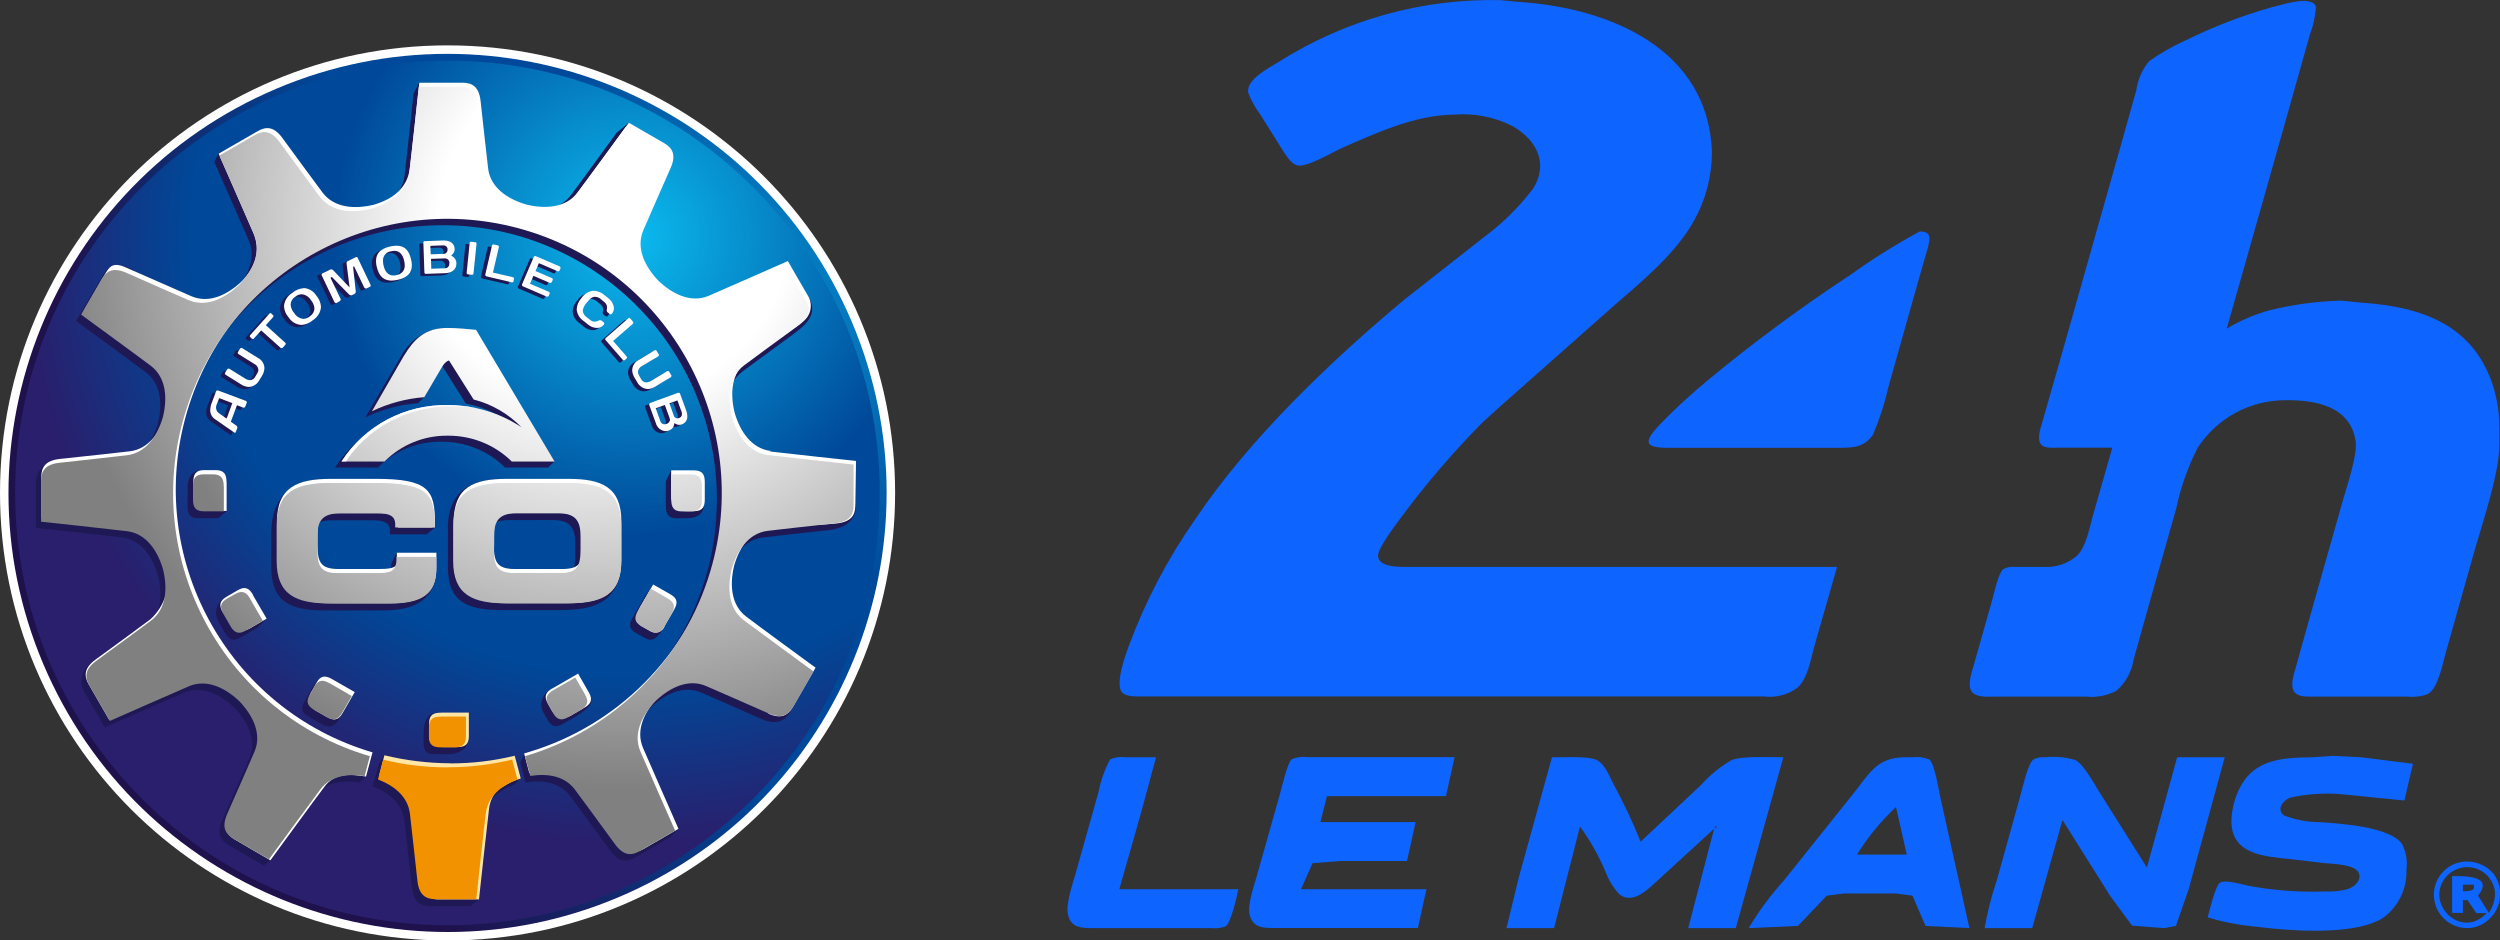 <?xml version="1.0" encoding="UTF-8"?>
<svg id="Calque_1" data-name="Calque 1" xmlns="http://www.w3.org/2000/svg" xmlns:xlink="http://www.w3.org/1999/xlink" viewBox="0 0 214.89 80.83">
  <rect x="0" y="0" width="214.89" height="80.83" fill="#333333" stroke="none"/>
  <defs>
    <style>
      .cls-1 {
        fill: #ffe6a5;
      }

      .cls-1, .cls-2, .cls-3, .cls-4, .cls-5, .cls-6, .cls-7, .cls-8, .cls-9, .cls-10, .cls-11, .cls-12, .cls-13, .cls-14, .cls-15, .cls-16, .cls-17, .cls-18, .cls-19 {
        stroke-width: 0px;
      }

      .cls-2 {
        fill: url(#Dégradé_sans_nom_14-8);
      }

      .cls-3 {
        fill: url(#Dégradé_sans_nom_14-7);
      }

      .cls-4 {
        fill: url(#Dégradé_sans_nom_14-5);
      }

      .cls-5 {
        fill: url(#Dégradé_sans_nom_14-3);
      }

      .cls-6 {
        fill: url(#Dégradé_sans_nom_3);
      }

      .cls-7 {
        fill: url(#Dégradé_sans_nom_14-10);
      }

      .cls-8 {
        fill: url(#Dégradé_sans_nom_14-9);
      }

      .cls-9 {
        fill: #f39200;
      }

      .cls-10 {
        fill: #1e1954;
      }

      .cls-11 {
        fill: #fff;
      }

      .cls-12 {
        fill: url(#Dégradé_sans_nom_14-11);
      }

      .cls-13 {
        fill: url(#Dégradé_sans_nom_2);
      }

      .cls-14 {
        fill: url(#Dégradé_sans_nom_14-12);
      }

      .cls-15 {
        fill: #0d64ff;
      }

      .cls-16 {
        fill: url(#Dégradé_sans_nom_14-2);
      }

      .cls-17 {
        fill: url(#Dégradé_sans_nom_14-4);
      }

      .cls-18 {
        fill: url(#Dégradé_sans_nom_14-6);
      }

      .cls-19 {
        fill: url(#Dégradé_sans_nom_14);
      }
    </style>
    <radialGradient id="Dégradé_sans_nom_3" data-name="Dégradé sans nom 3" cx="22.72" cy="140.51" fx="22.72" fy="140.51" r=".65" gradientTransform="translate(3716.3 13509.09) rotate(-24.37) scale(98.12 -98.12)" gradientUnits="userSpaceOnUse">
      <stop offset="0" stop-color="#0bbbef"/>
      <stop offset=".41" stop-color="#004899"/>
      <stop offset=".6" stop-color="#004899"/>
      <stop offset=".83" stop-color="#1f114c"/>
    </radialGradient>
    <radialGradient id="Dégradé_sans_nom_2" data-name="Dégradé sans nom 2" cx="23.06" cy="140.19" fx="23.06" fy="140.19" r=".65" gradientTransform="translate(-2173.37 13562.79) scale(96.6 -96.6)" gradientUnits="userSpaceOnUse">
      <stop offset="0" stop-color="#0bbbef"/>
      <stop offset=".41" stop-color="#004899"/>
      <stop offset=".6" stop-color="#004899"/>
      <stop offset=".83" stop-color="#291f6c"/>
    </radialGradient>
    <radialGradient id="Dégradé_sans_nom_14" data-name="Dégradé sans nom 14" cx="23.02" cy="140.14" fx="23.02" fy="140.14" r=".7" gradientTransform="translate(-1934.08 12112.1) scale(86.31 -86.29)" gradientUnits="userSpaceOnUse">
      <stop offset=".25" stop-color="#fff"/>
      <stop offset=".8" stop-color="gray"/>
    </radialGradient>
    <radialGradient id="Dégradé_sans_nom_14-2" data-name="Dégradé sans nom 14" cx="21.02" cy="139.08" fx="21.02" fy="139.08" r="14.07" gradientTransform="translate(-40.56 618.3) scale(4.31 -4.31)" xlink:href="#Dégradé_sans_nom_14"/>
    <radialGradient id="Dégradé_sans_nom_14-3" data-name="Dégradé sans nom 14" cx="23.82" cy="137.01" fx="23.82" fy="137.01" r="13.28" gradientTransform="translate(-56.35 644.28) scale(4.56 -4.56)" xlink:href="#Dégradé_sans_nom_14"/>
    <radialGradient id="Dégradé_sans_nom_14-4" data-name="Dégradé sans nom 14" cx="26.68" cy="133.41" fx="26.68" fy="133.41" r="14.68" gradientTransform="translate(-49.95 570) scale(4.13 -4.13)" xlink:href="#Dégradé_sans_nom_14"/>
    <radialGradient id="Dégradé_sans_nom_14-5" data-name="Dégradé sans nom 14" cx="16.21" cy="139.15" fx="16.21" fy="139.15" r="12.97" gradientTransform="translate(-22.45 669.06) scale(4.67 -4.67)" xlink:href="#Dégradé_sans_nom_14"/>
    <radialGradient id="Dégradé_sans_nom_14-6" data-name="Dégradé sans nom 14" cx="14.49" cy="137.24" fx="14.49" fy="137.24" r="12.27" gradientTransform="translate(-18.88 696.82) scale(4.94 -4.94)" xlink:href="#Dégradé_sans_nom_14"/>
    <radialGradient id="Dégradé_sans_nom_14-7" data-name="Dégradé sans nom 14" cx="11.73" cy="133.41" fx="11.73" fy="133.41" r="14.68" gradientTransform="translate(3.5 570.02) scale(4.13 -4.13)" xlink:href="#Dégradé_sans_nom_14"/>
    <radialGradient id="Dégradé_sans_nom_14-8" data-name="Dégradé sans nom 14" cx="22.14" cy="138.64" fx="22.14" fy="138.64" r="4.32" gradientTransform="translate(-250.53 1887.68) scale(13.46 -13.47)" xlink:href="#Dégradé_sans_nom_14"/>
    <radialGradient id="Dégradé_sans_nom_14-9" data-name="Dégradé sans nom 14" cx="20.89" cy="138.64" fx="20.89" fy="138.64" r="4.32" gradientTransform="translate(-230.3 1885.42) scale(13.46 -13.45)" xlink:href="#Dégradé_sans_nom_14"/>
    <radialGradient id="Dégradé_sans_nom_14-10" data-name="Dégradé sans nom 14" cx="21.43" cy="137.27" fx="21.43" fy="137.27" r="4.41" gradientTransform="translate(-267.55 1825.07) scale(14.92 -13.15)" xlink:href="#Dégradé_sans_nom_14"/>
    <radialGradient id="Dégradé_sans_nom_14-11" data-name="Dégradé sans nom 14" cx="22.14" cy="138.64" fx="22.14" fy="138.64" r="4.32" gradientTransform="translate(-250.37 1887.68) scale(13.47 -13.47)" xlink:href="#Dégradé_sans_nom_14"/>
    <radialGradient id="Dégradé_sans_nom_14-12" data-name="Dégradé sans nom 14" cx="20.88" cy="138.64" fx="20.88" fy="138.64" r="4.32" gradientTransform="translate(-229.72 1885.42) scale(13.45 -13.45)" xlink:href="#Dégradé_sans_nom_14"/>
  </defs>
  <path class="cls-15" d="m157.94,48.73h-37c-.69,0-2.44.04-2.49-.95-.03-.66,1.56-2.73,2-3.33,2.14-2.89,4.48-5.61,7.01-8.17l1.47-1.33,10.04-8.89c2.34-2.02,5.12-4.35,6.64-7.09,1.02-1.82,1.55-3.87,1.54-5.95-.34-8.81-8.75-12.29-16.36-12.84l-1.86-.17c-6.7-.14-13.3,1.7-18.97,5.28-.83.52-2.91,1.55-2.66,2.71.26.66.61,1.29,1.04,1.86l1.86,2.97c.3.45.72,1.19,1.25,1.37.8.27,3.05-1.11,3.89-1.48,3.05-1.33,6.26-2.83,9.67-2.87,1.73-.14,3.47.21,5.02,1,2.05,1.19,3.09,3.18,1.77,5.33-1.19,1.58-2.6,2.98-4.19,4.16l-6.88,5.4c-6.29,5.23-13.43,12.07-17.98,18.88-2.38,3.39-4.31,7.08-5.75,10.97-.29.8-1.19,3.3-.53,3.95.39.38,1.23.32,1.75.32h53.37c1.05.14,2.11-.14,2.95-.78.84-.79,1.1-2.4,1.4-3.49l1.97-6.88Zm23.62-10.23l-1.7,5.95c-.28,1.04-.55,2.53-1.32,3.31-.81.7-1.87,1.05-2.94.97h-2.41c-.34-.04-.68.03-.99.18-.41.31-.8,2.05-.94,2.6l-1.58,5.58c-.17.61-.6,1.76-.21,2.34.36.53,1.29.45,1.86.45h8c.9.09,1.8-.09,2.6-.51.78-.69,1.3-1.63,1.46-2.66l1.25-4.46,2.42-8.55c.38-1.81,1-3.56,1.84-5.21,1.66-2.55,4.49-4.09,7.54-4.09,2.53-.03,5.6.49,6.04,3.53.17,1.15-.73,3.81-1.08,5.02l-2.79,9.86-1.3,4.65c-.15.53-.46,1.47-.13,1.97.31.47.99.44,1.48.45h8.37c.56.06,1.13-.02,1.65-.22.89-.5,1.26-2.54,1.53-3.5l2.52-8.93c.7-2.44,2.09-6.54,2.1-8.93v-1.68c0-1.07-.16-2.13-.45-3.16-1.64-5.56-6.24-7.1-11.45-7.45l-1.67-.17c-2.07.05-4.13.33-6.14.82-1.31.36-2.56.89-3.72,1.59l3.48-12.27,2.1-7.44,1.57-5.58c.29-.75.46-1.54.52-2.35-.31-1.12-3-.15-3.76,0-2.56.72-5.05,1.68-7.44,2.86-1.1.49-2.15,1.09-3.14,1.79-.6.72-.98,1.6-1.11,2.53l-1.36,4.84-5.21,18.41-1.49,5.21c-.15.52-.5,1.46-.13,1.94.28.37,1.03.29,1.45.29h4.65Zm-16.55-18.6c-2.06,1.11-4.05,2.36-5.95,3.72-4.25,2.8-8.35,5.82-12.27,9.07-1.43,1.18-2.79,2.43-4.08,3.76-1.29,1.36-1.56,2.04.55,2.04h14.88c1.19,0,2.08-.04,2.85-1.12.56-1.32,1.01-2.68,1.32-4.08l2.41-8.55,1.01-3.53c.19-.79.24-1.32-.71-1.31h0Zm24.73,58.95c1.03.31,2.09.54,3.16.69l2.42.27c2.54.25,7.27.49,9.48-.89,1.34-.95,2.11-2.52,2.05-4.16.1-.75-.03-1.52-.37-2.2-1.02-1.5-5.3-1.77-7.06-1.89-1.06,0-2.11-.2-3.1-.58-.67-.53-.1-1.26.5-1.52,1.4-.31,2.84-.42,4.27-.32l5.58.56.74-3.16-4.46-.56-2.42-.12-1.67.12c-2.91.03-5.48.17-6.65,3.35-.22.6-.35,1.22-.4,1.86-.18,3.19,2.81,3.31,5.19,3.56l2.79.33c.71.06,2.61.11,2.94.81.11.21.11.46,0,.68-.46.96-2.05.95-2.94.95-2.18.07-4.36-.09-6.51-.49-.56-.11-2.03-.57-2.47-.26-.41.3-.88,2.39-1.05,2.98Zm-83.3-2.42h-10.23l1.8-6.32,1.36-5.02h-2.6c-.46-.06-.93,0-1.35.18-.47.88-.8,1.82-.99,2.79l-1.99,7.07c-.26.92-.86,2.62-.63,3.53.28,1.14,1.22,1.11,2.17,1.12h10.23c.4.05.81-.02,1.17-.18.44-.33.94-2.55,1.06-3.16h0Zm15.43,3.35l.74-3.35h-10.78l.99-2.23,2.36-.19h5.76l.74-3.35h-8.18l.56-2.23h10.23l.74-3.35h-12.65c-.46-.06-.93,0-1.35.18-.36.28-.85,2.42-1.01,2.98l-1.99,7.06c-.25.89-.83,2.47-.61,3.35.28,1.14,1.22,1.11,2.17,1.12h12.27Zm11.53-14.69l-2.87,10.41-1.04,4.28h4.09l2.23-8.74c.92,1.27,1.68,2.64,2.28,4.09.25.65.63,1.24,1.11,1.75,1,.74,2-.07,2.75-.71l5.39-4.94-2.23,8.55h4.09l4.09-14.69c-1.12,0-3.51-.13-4.46.25-.97.56-1.85,1.28-2.6,2.12l-5.21,4.89c-.69-1.72-1.48-3.4-2.37-5.02-.33-.66-.7-1.62-1.37-1.99-.69-.37-3-.24-3.89-.24Zm16.92,14.69l4.22-.19,2.48-2.6,1.48-.19h4.46l1.43.19,1.12,2.6,3.77.18-2.48-11.15c-.15-.65-.51-3.01-.97-3.34-.44-.18-.91-.25-1.38-.19h-.74c-2.42.03-3.03,1.42-4.43,3.16l-5.95,7.44c-1.14,1.26-2.16,2.63-3.02,4.09Zm20.27,0h4.09l2.6-9.3,4.09,6.51,1.89,2.57,2.76.22,1.01-.19,1.1-3.16,3.1-11.34h-4.09l-2.6,9.48-4.1-6.51c-.47-.74-1.32-2.34-2.05-2.73-.84-.25-1.72-.33-2.59-.24-.35-.03-.71.03-1.02.19-.46.33-.96,2.52-1.13,3.16l-2.02,7.25c-.45,1.33-.8,2.7-1.04,4.09h0Zm-7.62-10.41l.93,4.09h-4.28c.93-1.51,2.06-2.88,3.35-4.09Zm-15.43,1.67v.19l-.19-.19h.19Zm63.97,3.06c-1.55.31-2.56,1.82-2.25,3.37.31,1.55,1.82,2.56,3.37,2.25,1.58-.37,2.57-1.96,2.2-3.54-.09-.37-.24-.72-.46-1.03-.69-.84-1.78-1.24-2.86-1.05h0Zm2.42,4.37l-.93-1.49c1.43-1.76-1.25-1.67-2.23-1.67v3.16h.93v-1.11c.13.02.26.02.39,0,.76,1.12.47.69.76,1.12.89.04.9-.01.9-.01-2.1,2.31-5.29-.66-3.6-2.97.79-1.06,2.3-1.28,3.36-.49.51.38.85.96.94,1.59.05.66-.13,1.32-.52,1.86h0Zm-1.3-2.42s.09.32-.12.45c-.26.09-.53.13-.81.1v-.56h.93Z"/>
  <g>
    <path class="cls-11" d="m0,42.37C0,21.12,17.22,3.9,38.47,3.9h0c21.24,0,38.47,17.22,38.47,38.47h0c0,21.24-17.22,38.47-38.47,38.47h0C17.22,80.83,0,63.61,0,42.37Z"/>
    <path class="cls-6" d="m72.84,26.8c8.6,18.98.18,41.34-18.8,49.94-18.98,8.6-41.34.18-49.94-18.8-8.6-18.98-.18-41.34,18.8-49.94,0,0,0,0,0,0,18.98-8.6,41.34-.18,49.94,18.8Z"/>
    <path class="cls-13" d="m75.62,42.37c0,20.52-16.64,37.16-37.16,37.16C17.94,79.53,1.3,62.89,1.3,42.37,1.3,21.85,17.94,5.21,38.46,5.21h0c20.52,0,37.16,16.64,37.16,37.16Z"/>
    <g>
      <path class="cls-10" d="m65.53,39.7c-1.62-.21-2.61-1.64-3.1-3.31l.31-.23c-.4-1.67-.2-3.25,1.09-4.23.55-.42,2.81-2.06,4.4-3.23l.3-.24c1.51-1.11,1.44-2.08,1.04-2.79l-1.61-2.74s-6.82,3.04-7.76,3.44c-1.51.63-3.08-.12-4.33-1.32h0c-1.18-1.25-1.92-2.81-1.29-4.31.27-.64,1.55-3.55,2.35-5.36h0c.51-1.16.15-1.73-.56-2.15l-2.33-2.68-1.04.86s-3.26,4.49-3.88,5.3c-.99,1.31-2.39,1.52-4.08,1.11l-.79.63c-1.65-.49-2.8-1.4-3-3.02-.09-.69-.43-3.85-.65-5.81h0c-.14-1.26-3.75-2.34-4.56-2.52l-.49.93s-.65,6.07-.78,7.08c-.21,1.62-1.68,2.94-3.35,3.41l.04-.32c-1.67.4-3.43.58-4.42-.72-.42-.55-2.3-3.12-3.46-4.71h0c-.75-1.03-4.07,0-4.78.4l-.38.75s2.59,5.87,2.99,6.81c.63,1.51-.12,3.08-1.31,4.33h0c-1.25,1.18-2.81,1.92-4.31,1.29-.64-.27-2.95-2.52-4.75-3.32h0c-1.16-.51-1.74-.15-2.15.56l-2.35,4s5.18,3.79,6,4.41c1.3.99,1.44,2.73,1.03,4.41h0c-.49,1.65-1.47,2.79-3.08,3-.69.09-3.7-.12-5.66.09h0c-1.04.15-1.79,1.07-1.73,2.11v3.77s6.39.68,7.4.82c1.62.21,2.61,1.64,3.09,3.31h0c.4,1.67.26,3.39-1.03,4.38-.55.42-3.1,1.91-4.69,3.08h0c-.85.54-1.12,1.66-.61,2.52l1.75,3.03s5.87-2.59,6.82-2.99c1.51-.63,3.08.12,4.33,1.31h0c1.18,1.25,1.92,2.81,1.29,4.31-.27.64-1.55,3.55-2.35,5.35h0c-.51,1.16-.15,1.73.56,2.15l3.03,1.75.6-.51c.99-1.35,3.32-4.83,3.81-5.48.87-1.15,2.32-1.39,3.81-1.15l.6-.57c-9.77-2.88-17.05-13.05-17.05-23.75,0-13.02,10.55-23.58,23.58-23.58,13.02,0,23.58,10.55,23.58,23.58,0,9.53-5.73,18.12-14.53,21.77-.41.17-1.55-.15-1.97,0l-.4.85.45,1.7c1.49-.24,2.95,0,3.82,1.15.42.55,2.3,3.12,3.46,4.71h0c.75,1.03,1.43.99,2.14.59l3.03-1.75.77-.77c-.69-1.56-3.45-5.3-3.76-6.05-.63-1.51.12-3.08,1.31-4.33h0c1.25-1.18,2.81-1.92,4.31-1.29.64.27,3.41,1.49,5.21,2.29h0c1.16.51,1.96.21,2.37-.49l1.73-3.03s-5.25-3.79-6.06-4.41c-1.31-.99-1.44-2.73-1.03-4.41h0c.49-1.65,1.47-3.07,3.08-3.27.69-.09,3.85-.43,5.81-.65h0c1.74-.23,2.2-1.21,2.2-2.03l-.62-3.02s-6.38-.68-7.39-.81Z"/>
      <path class="cls-10" d="m38,66.54c-1.15,0-3.9-1.26-4.97-1.63l-.45.72-.56,1.96c1.41.53,2.55,1.47,2.73,2.9.09.69.43,3.85.65,5.81h0c.14,1.26.74,1.58,1.55,1.58h3.5l.72-.59c-.07-1.63,0-6.1.1-6.81.18-1.43,1.54-2.52,2.94-3.05l.54-.54c-1.78.43-4.84-.35-6.75-.35Z"/>
      <path class="cls-10" d="m37.43,61.31c-.64,0-1.02.63-1.02,1.81v.77c0,.76.38.94,1.03.94h1.13c.64,0,1.63-.35,1.63-1.11l.07-1.53-2.82-.87Z"/>
      <path class="cls-10" d="m28.41,58.32c-.56-.32-1.06-.21-1.87,1.31l-.38.68c-.38.66-.14,1,.42,1.32l.99.57c.56.32,1.11.39,1.49-.26l.86-1.48-1.49-2.14Z"/>
      <path class="cls-10" d="m22.93,53.19c-.32-.56-2.54-1.89-3.2-1.52l-.41-.28c-.71.4-.96,1.3-.56,2.01,0,0,0,0,0,0l.57.99c.32.56.68.79,1.32.42l1.48-.85.79-.77Z"/>
      <path class="cls-10" d="m19.47,43.95c0-.64-.88-2.59-1.64-2.59l-.55-.9c-.76,0-1.16.58-1.16,1.41v1.65c0,.64.18,1.02.94,1.02h1.71l.7-.59Z"/>
      <path class="cls-10" d="m47.23,59.35c-.66.37-.9,1.21-.53,1.87,0,0,0,0,0,0l.38.68c.38.65.8.62,1.35.3l.99-.57c.99-.61,1.68-1.13,1.3-1.78l-1.73-1.02-1.76.52Z"/>
      <path class="cls-10" d="m54.38,53.07c-.32.56-.36.98.3,1.35l.68.38c.66.38.99.19,1.56-.62l.59-1.02c.08-.38-.7-2.54-1.35-2.92l-.68.95-1.09,1.88Z"/>
      <path class="cls-10" d="m57.24,43.53c0,.64.18,1.02.93,1.02h.77c1.32,0,1.58-.65,1.58-1.28l-.65-.88c0-.64-1.42-1.96-2.18-1.96l-.46.93v2.16Z"/>
      <path class="cls-10" d="m23.32,45.77c0-2.96,1.7-4.58,4.56-4.58l3.73.92c4.15,0,5.69.87,5.77,3.23l-.7.59h-3.16v-.28c0-.73-.54-.93-1.49-.93h-3.48c-1.67,0-1.98.77-1.98,2.03v1.09c0,1.47.31,2.03,1.81,2.03h3.39c1.43,0,1.86-.14,1.86-1.4l.44-.93,3.42,1.64c-.12,1.71-1.07,3.29-4.5,3.29h-5.11c-2.86,0-4.56-.7-4.56-3.67v-3.03Z"/>
      <path class="cls-10" d="m47.67,39.66l-7.41-10.96-2.03-.51c-1.45.08-2.78.86-3.56,2.09-.77,1.32-3.26,5.59-3.26,5.59,1.41-.68,2.94-1.09,4.5-1.21l.56-.52,1.42-2.88,2.15,3.43c1.59.28,3.06,1.01,4.24,2.1-1.75-1.19-3.95-1.44-6.34-1.44-3.68-.08-7.15,1.75-9.15,4.84h3.69c1.44-1.45,3.41-2.25,5.46-2.22,2.05-.01,4.02.78,5.48,2.22h3.68l.57-.53Z"/>
      <path class="cls-10" d="m38.49,45.43c0-2.96,1.7-4.23,4.56-4.23l5.09.9c2.86,0,4.56.7,4.56,3.66l.68,2.97c-.3,3.09-2.38,3.71-5.23,3.71h-5.09c-2.86,0-4.56-.7-4.56-3.67v-3.35Zm3.26,2.39c0,1.47.32,2.03,1.81,2.03l4.07-.1c1.5,0,1.81-.56,1.81-2.03v-.99c0-1.26-.31-2.03-1.98-2.03h-3.69c-1.67,0-1.98.77-1.98,2.03l-.02,1.09Z"/>
    </g>
    <path class="cls-11" d="m66.23,38.76c-1.62-.21-2.61-1.64-3.09-3.31h0c-.4-1.67-.26-3.39,1.03-4.38.55-.42,2.94-2.03,4.53-3.19l.25-.2c.73-.48.96-1.45.52-2.22l-1.75-3.02s-5.87,2.59-6.81,2.99c-1.51.63-3.08-.12-4.33-1.31h0c-1.18-1.25-1.92-2.81-1.29-4.31.27-.64,1.55-3.55,2.35-5.36h0c.51-1.16.15-1.74-.56-2.15l-3.03-1.75s-3.79,5.19-4.41,6c-.99,1.3-2.73,1.44-4.41,1.03h0c-1.65-.49-3.07-1.47-3.27-3.08-.09-.69-.43-3.85-.65-5.81h0c-.14-1.26-.74-1.58-1.55-1.58h-3.72s-.68,6.39-.82,7.4c-.21,1.63-1.43,2.61-3.1,3.09h0c-1.67.4-3.39.26-4.38-1.03-.42-.55-2.3-3.12-3.46-4.7-.75-1.03-1.43-1-2.14-.59l-3.35,1.93s2.59,5.87,2.99,6.82c.63,1.51.2,2.9-1,4.15h0c-1.25,1.18-2.81,1.92-4.31,1.29-.63-.27-3.55-1.56-5.36-2.35l-.31-.14c-1.16-.51-1.43-.01-1.84.69l-1.75,3.03s5.19,3.79,6.01,4.41c1.3.99,1.44,2.73,1.03,4.41h0c-.49,1.65-1.47,3.07-3.08,3.27-.69.09-4.08.45-6.04.66h0c-1.26.14-1.58.74-1.58,1.56v3.5s6.61.68,7.62.81c1.63.21,2.61,1.64,3.09,3.31h0c.47,1.66-.05,3.44-1.33,4.6-.55.42-3.12,2.3-4.71,3.46h0c-1.03.75-1,1.43-.59,2.14l1.75,3.03s6.17-2.82,7.12-3.21c1.51-.63,3.08.12,4.33,1.31h0c1.18,1.25,1.92,2.81,1.29,4.31-.27.64-1.55,3.55-2.35,5.36h0c-.51,1.16-.39,2.06.31,2.47l3.16,1.85s4.04-5.53,4.66-6.34c.87-1.15,2.08-1.1,3.56-.86l.56-2.08c-12.49-3.68-19.63-16.8-15.94-29.28,3.68-12.49,16.8-19.63,29.28-15.94s19.63,16.8,15.94,29.28c-2.25,7.62-8.19,13.6-15.8,15.9l-.45.13.45,1.7c1.49-.24,3.25-.09,4.12,1.06.42.55,2.3,3.12,3.46,4.71h0c.75,1.03,1.5,1.16,2.21.76l3.03-1.75s-2.66-6.04-3.06-6.98c-.63-1.51.12-3.08,1.31-4.33h0c1.25-1.18,2.81-1.92,4.31-1.29.64.27,3.55,1.55,5.35,2.35,0,0-.19.35-.19.35,1.16.51,1.69.12,2.12-.58l1.94-3.37s-5.15-3.76-5.96-4.39c-1.3-.99-1.44-2.73-1.03-4.41h0c.49-1.65,1.47-3.07,3.08-3.27.68-.09,3.79-.12,5.75-.33h0c1.26-.14,1.58-.74,1.58-1.56l.06-3.81s-6.38-.68-7.39-.81Z"/>
    <path class="cls-1" d="m38.71,65.61c-1.91-.01-3.81-.24-5.67-.69l-.43,1.66c1.41.54,2.66,1.55,2.84,2.99.09.68.43,3.85.65,5.81h0c.14,1.26.7,1.92,1.52,1.93h3.55s.73-6.73.86-7.74c.07-.7.38-1.34.89-1.83.1-.1.21-.04.33-.13.47-.3.98-.53,1.51-.7l-.52-1.95c-1.81.44-3.66.66-5.52.66Z"/>
    <path class="cls-1" d="m37.9,61.26c-.64,0-1.02.18-1.02.93v1.1c0,.76.62.93,1.26.93h1.14c.64,0,1.02-.18,1.02-.94v-2.03h-2.4Z"/>
    <path class="cls-11" d="m28.56,58.38c-.56-.32-.98-.36-1.35.3l-.38.68c-.4.51-.31,1.25.2,1.65.02.01.03.02.05.04l1,.57c.56.32.98.35,1.35-.3l1.06-1.83-1.92-1.1Z"/>
    <path class="cls-11" d="m21.76,51.15c-.32-.56-.66-.8-1.32-.42l-.98.57c-.65.38-.62.8-.3,1.35l.87.8c.32.56.76.96,1.41.58l1.48-.85-1.18-2.03Z"/>
    <path class="cls-11" d="m19.47,41.44c0-.64-.18-1.03-.93-1.03h-.99c-.76,0-.93.38-.93,1.03v1.13c-.06.69.45,1.3,1.14,1.35,0,0,0,0,.01,0h1.71v-2.48Z"/>
    <path class="cls-11" d="m47.51,59.15c-.56.32-.8.66-.42,1.32l.38.68c.4.55,1.18.68,1.73.28,0,0,.01,0,.02-.01l.98-.57c.56-.32.79-.67.42-1.32l-.93-1.63-2.18,1.26Z"/>
    <path class="cls-11" d="m55.05,52.12c-.29.57-.54,1.34.12,1.72l.68.38c.38.27.91.18,1.18-.2.05-.07.09-.14.11-.23l.78-1.34c.32-.56.38-.97-.27-1.35l-1.51-.86-1.08,1.87Z"/>
    <path class="cls-11" d="m57.7,42.59c-.05.7.47,1.3,1.17,1.35,0,0,0,0,0,0h.77c.76,0,.94-.38.94-1.03v-1.46c0-.64-.18-1.02-.94-1.02h-1.95v2.15Z"/>
    <path class="cls-11" d="m23.81,44.83c0-2.96,1.77-3.67,4.63-3.67h3.87c4.48,0,5.09.94,5.07,3.75v.41h-3.16v-.63c0-.73-.54-.94-1.49-.94l-3.46.13c-1.67,0-1.98.77-1.98,2.03v.97c0,1.47.31,2.03,1.81,2.03h3.39c.88,0,1.38-.05,1.63-.38.11-.14,0-.32-.01-.58v-.44h3.4v1.26c0,1.71-.63,3.05-3.81,3.05l-5.12-.31c-2.86,0-4.56-.7-4.56-3.66l-.21-3.03Z"/>
    <path class="cls-11" d="m39.01,44.83c0-2.96,1.7-3.67,4.56-3.67h5.28c2.86,0,4.56.7,4.56,3.67v3.33c0,2.96-1.7,3.66-4.56,3.66l-5.09-.31c-2.86,0-4.56-.7-4.56-3.66l-.19-3.02Zm3.44,2.05c0,1.47.32,2.03,1.81,2.03h4.07c1.5,0,1.81-.56,1.81-2.03v-1.09c0-1.26-.31-2.03-1.98-2.03h-3.71c-1.67,0-1.98.77-1.98,2.03v1.09Z"/>
    <path class="cls-19" d="m66,39.11c-1.62-.21-2.61-1.64-3.09-3.31h0c-.4-1.67-.26-3.39,1.03-4.38.55-.42,3.12-2.3,4.71-3.46h0c1.03-.75,1-1.43.59-2.14l-1.75-3.03s-5.87,2.59-6.82,2.99c-1.51.63-3.08-.12-4.33-1.31h0c-1.18-1.25-1.92-2.81-1.29-4.31.27-.64,1.55-3.55,2.35-5.36.51-1.16.15-1.73-.56-2.15l-3.04-1.75s-3.79,5.19-4.41,6c-.99,1.3-2.73,1.44-4.41,1.03h0c-1.65-.49-3.07-1.47-3.27-3.08-.09-.69-.43-3.85-.65-5.81h0c-.14-1.26-.74-1.58-1.56-1.58h-3.5s-.69,6.39-.82,7.4c-.21,1.63-1.64,2.61-3.3,3.09h0c-1.67.4-3.39.26-4.38-1.03-.42-.55-2.3-3.12-3.47-4.71h0c-.75-1.03-1.43-1-2.14-.59l-3.03,1.75s2.59,5.87,2.99,6.81c.63,1.51-.12,3.08-1.32,4.33h0c-1.25,1.18-2.81,1.92-4.31,1.29-.64-.27-3.55-1.55-5.35-2.35h0c-1.16-.51-1.73-.15-2.15.56l-1.75,3.03s5.19,3.79,6,4.41c1.3.99,1.44,2.73,1.03,4.41h0c-.49,1.65-1.47,3.07-3.08,3.27-.69.09-3.85.43-5.81.65h0c-1.26.14-1.58.74-1.58,1.56v3.5s6.39.69,7.4.82c1.62.21,2.61,1.64,3.09,3.3h0c.4,1.67.26,3.39-1.03,4.38-.55.42-3.12,2.3-4.71,3.46h0c-1.03.75-1,1.43-.59,2.14l1.75,3.03s5.87-2.59,6.82-2.99c1.51-.63,3.08.12,4.33,1.31h0c1.18,1.25,1.92,2.81,1.29,4.31-.27.64-1.55,3.55-2.35,5.36h0c-.51,1.16-.15,1.73.56,2.15l3.03,1.75s3.79-5.18,4.41-6c.87-1.15,2.32-1.39,3.81-1.15l.45-1.71c-12.49-3.68-19.63-16.8-15.94-29.28,3.68-12.49,16.8-19.63,29.28-15.94s19.63,16.8,15.94,29.28c-2.26,7.68-8.27,13.68-15.94,15.94l.45,1.7c1.49-.24,2.95,0,3.82,1.15.42.55,2.3,3.12,3.46,4.71h0c.75,1.03,1.43,1,2.14.59l3.03-1.75s-2.59-5.87-2.99-6.82c-.63-1.51.12-3.08,1.32-4.33h0c1.25-1.18,2.81-1.92,4.31-1.29.64.27,3.55,1.55,5.36,2.35h0c1.16.51,1.73.15,2.15-.56l1.75-3.03s-5.18-3.79-6-4.41c-1.3-.99-1.44-2.73-1.03-4.41h0c.49-1.65,1.47-3.07,3.08-3.27.68-.09,3.84-.43,5.81-.65h0c1.26-.14,1.58-.74,1.58-1.55v-3.5s-6.37-.69-7.37-.82Z"/>
    <path class="cls-9" d="m38.47,65.96c-1.86,0-3.72-.22-5.53-.66l-.45,1.7c1.41.54,2.55,1.47,2.74,2.9.09.69.43,3.85.65,5.81h0c.14,1.26.74,1.58,1.56,1.58h3.5s.68-6.39.82-7.4c.18-1.43,1.32-2.36,2.72-2.89l-.45-1.71c-1.81.44-3.68.66-5.54.66Z"/>
    <path class="cls-9" d="m37.9,61.6c-.64,0-1.03.18-1.03.93v.78c0,.76.38.93,1.03.93h1.13c.64,0,1.02-.18,1.02-.94v-1.71h-2.15Z"/>
    <path class="cls-16" d="m28.35,58.74c-.56-.32-.97-.36-1.35.3l-.38.68c-.38.66-.13,1,.42,1.32l.99.57c.56.32.97.35,1.35-.3l.86-1.48-1.88-1.09Z"/>
    <path class="cls-5" d="m21.52,51.49c-.32-.56-.66-.8-1.32-.42l-.68.38c-.65.38-.62.8-.3,1.35l.57.99c.32.56.68.79,1.32.42l1.48-.85-1.08-1.87Z"/>
    <path class="cls-17" d="m19.23,41.8c0-.64-.18-1.03-.93-1.03h-.77c-.76,0-.94.38-.94,1.03v1.13c0,.64.18,1.02.94,1.02h1.71v-2.15Z"/>
    <path class="cls-4" d="m47.59,59.31c-.56.32-.8.66-.42,1.32l.38.68c.38.66.8.62,1.35.3l.98-.57c.56-.32.79-.67.42-1.32l-.85-1.48-1.87,1.07Z"/>
    <path class="cls-18" d="m54.84,52.48c-.32.56-.36.98.3,1.35l.68.38c.66.38,1,.14,1.32-.42l.57-.99c.32-.56.35-.97-.3-1.35l-1.48-.86-1.09,1.88Z"/>
    <path class="cls-3" d="m57.7,42.94c0,.64.18,1.03.93,1.02h.77c.76,0,.93-.38.93-1.03v-1.13c0-.64-.18-1.02-.93-1.02h-1.71v2.15Z"/>
    <path class="cls-2" d="m23.78,45.18c0-2.96,1.7-3.66,4.56-3.66h3.73c4.52,0,5.1.95,5.07,3.82h-3.17v-.28c0-.73-.54-.94-1.49-.94h-3.46c-1.67,0-1.99.77-1.99,2.03v1.09c0,1.47.32,2.03,1.81,2.03h3.39c1.43,0,1.86-.14,1.86-1.4h3.17v.95c0,1.71-.63,3.05-3.81,3.05h-5.11c-2.86,0-4.56-.7-4.56-3.66v-3.03Z"/>
    <path class="cls-8" d="m38.95,45.18c0-2.96,1.7-3.66,4.56-3.66h5.09c2.86,0,4.56.7,4.56,3.66v3.02c0,2.96-1.7,3.66-4.56,3.66h-5.09c-2.86,0-4.56-.7-4.56-3.66v-3.02Zm3.26,2.05c0,1.47.31,2.03,1.81,2.03h4.07c1.5,0,1.81-.56,1.81-2.03v-1.09c0-1.26-.31-2.03-1.98-2.03h-3.71c-1.67,0-1.98.77-1.98,2.03v1.09Z"/>
    <path class="cls-7" d="m34.73,30.56l-2.76,4.79c1.41-.68,2.94-1.09,4.5-1.21,0,0,1.27-2.15,1.49-2.54.34-.6.64-.61.64-.61l2.11,3.35c1.57.4,2.99,1.23,4.12,2.39-1.87-1.25-4.07-1.91-6.32-1.9-3.68-.08-7.15,1.75-9.15,4.84h3.69c1.44-1.45,3.41-2.25,5.46-2.22,2.05-.01,4.02.78,5.48,2.22h3.68l-6.75-11.32c-.68-.07-1.6-.15-2.41-.16-2-.03-2.95,1.01-3.78,2.38Z"/>
    <path class="cls-11" d="m40.99,35.09c-.82-.18-1.65-.27-2.48-.27-3.68-.08-7.15,1.75-9.15,4.84h.4c.75-1.29,4.3-5.63,11.23-4.57Z"/>
    <path class="cls-10" d="m20.87,34.76c0-.05-.03-.1-.08-.11l-2.41-.9s-.03,0-.05,0c-.04,0-.08.02-.1.06l-.37.99c-.09.21-.13.43-.14.65,0,.31.15.6.41.77l1.66,1.15s.04.02.06.02c.03,0,.05-.01.06-.05l.14-.36s0-.03,0-.05c0-.06-.03-.12-.08-.15l-.48-.35.53-1.42.55.21s.03.01.05.01c.05,0,.09-.03.11-.08l.13-.35s0-.03.01-.04Zm-1.73,1.32l-.03.08-.63-.45c-.17-.11-.27-.29-.27-.49,0-.08.01-.15.04-.23l.23-.59,1.13.43-.46,1.25Z"/>
    <path class="cls-10" d="m19.35,31.9s-.05-.02-.07-.02c-.04,0-.08.02-.1.05l-.19.31s-.02.04-.02.06c0,.04.02.08.06.11l1.35.83c.19.13.42.2.65.21.39-.02.75-.26.92-.62l.19-.3c.14-.21.22-.46.23-.71-.02-.37-.23-.71-.57-.87l-1.35-.84s-.04-.02-.07-.02c-.04,0-.08.02-.1.06l-.19.31s-.02.04-.02.06c0,.04.03.08.06.11l1.35.84c.21.09.35.29.37.51,0,.12-.04.23-.11.33l-.16.27c-.09.17-.26.29-.45.29-.15,0-.3-.06-.42-.14l-1.36-.84Z"/>
    <path class="cls-10" d="m22.98,27.13s-.06-.04-.09-.04c-.03,0-.06.01-.08.04l-1.66,1.85s-.03.05-.03.08c0,.04.02.07.05.09l.14.13s.06.04.09.04c.03,0,.06-.01.08-.04l.63-.7,1.68,1.51s.05.03.08.03c.03,0,.06-.01.09-.04l.25-.27s.03-.05.03-.08c0-.03-.01-.07-.04-.09l-1.68-1.51.63-.7s.03-.05.03-.08c0-.04-.02-.07-.04-.09l-.15-.13Z"/>
    <path class="cls-10" d="m25.76,24.96c-.37.02-.73.17-1.01.42-.39.25-.65.67-.68,1.13.02.36.16.7.4.97.24.38.64.62,1.09.65.37-.03.73-.17,1.01-.42.4-.25.65-.66.69-1.13-.02-.36-.16-.7-.4-.97-.25-.38-.65-.62-1.1-.65Zm.54,2.41c-.16.14-.36.22-.57.23-.33-.03-.62-.22-.79-.5-.18-.2-.29-.46-.31-.72.01-.27.15-.52.38-.66.16-.14.36-.22.57-.23.33.03.62.22.79.5.18.2.29.46.31.73,0,.27-.15.52-.38.67h0Z"/>
    <path class="cls-10" d="m30.1,23.09l.87,1.81s.06.07.11.08c.02,0,.03,0,.05,0l.32-.15s.06-.06.06-.11c0-.02,0-.04-.01-.06l-1.1-2.31s-.06-.07-.11-.08c-.02,0-.03,0-.04.01l-.72.34c-.06.04-.1.1-.09.18,0,.01,0,.02,0,.03l.26,2.05-1.43-1.5s-.1-.07-.15-.07h0s-.04,0-.06.01l-.72.34s-.06.06-.06.1c0,.02,0,.04.02.06l1.1,2.31s.06.08.11.08c.02,0,.03,0,.05,0l.32-.15s.06-.06.06-.11c0-.02,0-.04-.01-.06l-.87-1.81.11-.08,1.49,1.53s.1.06.15.06c.02,0,.04,0,.06-.01l.25-.12c.06-.04.1-.11.1-.18,0,0,0-.01,0-.02l-.25-2.13.13-.04Z"/>
    <path class="cls-10" d="m33.71,21.3c-.18,0-.37.03-.55.07-.79.19-1.2.56-1.2,1.26,0,.17.02.35.07.51.2.83.62,1.15,1.26,1.16.18,0,.37-.02.55-.07.79-.19,1.2-.57,1.2-1.26,0-.17-.02-.35-.06-.51-.2-.83-.62-1.15-1.26-1.16Zm.02,2.53c-.09.02-.19.03-.28.04h0c-.45,0-.72-.33-.84-.86h0c-.03-.13-.05-.27-.05-.41-.02-.42.29-.78.7-.82.09-.02.19-.04.28-.04.45,0,.72.33.84.86.03.13.05.27.05.41.02.42-.29.78-.7.82Z"/>
    <path class="cls-10" d="m37.8,20.87h-.06l-1.59.06c-.06,0-.11.06-.11.12h0l.09,2.57c0,.06.05.12.12.12h0l1.68-.06c.52-.02.94-.3.94-.82,0-.01,0-.02,0-.03,0-.26-.14-.49-.36-.61l-.09-.05.07-.07c.14-.11.23-.29.23-.47,0,0,0-.02,0-.03-.02-.53-.45-.72-.92-.73Zm-1.15.53v-.07l1.11-.04h.02c.19,0,.34.15.34.33,0,0,0,.02,0,.03h0c.01.2-.12.35-.3.37,0,0-.02,0-.03,0l-1.12.04-.02-.66Zm1.62,1.45c.02.2-.12.39-.33.41-.01,0-.03,0-.04,0l-1.19.04-.03-.78v-.07l1.18-.04h.02c.21,0,.38.17.38.38,0,.01,0,.03,0,.04v.02Z"/>
    <path class="cls-10" d="m40.12,20.96h0c-.06,0-.11.05-.12.12l-.26,2.57h0c0,.06.04.11.1.12l.36.04h.01c.06,0,.12-.05.12-.11l.26-2.55v-.02c0-.06-.04-.12-.11-.12l-.38-.04Z"/>
    <path class="cls-10" d="m43.82,24.14c0-.06-.03-.1-.09-.12l-1.73-.4.51-2.18s0-.02,0-.04c0-.06-.03-.1-.09-.12l-.36-.09h-.03c-.06,0-.11.04-.12.1l-.58,2.5s0,.02,0,.02c0,.06.04.1.09.12l2.2.51h.02c.06,0,.11-.04.12-.1l.04-.19s0-.02,0-.03Z"/>
    <path class="cls-10" d="m47.76,23.09l-2.08-.89s-.03,0-.04,0c-.05,0-.09.03-.11.08l-1.01,2.36s-.01.04-.01.05c0,.05.02.09.07.11l2.08.89s.03,0,.04,0c.05,0,.09-.03.11-.08l.08-.18s.01-.03.01-.05c0-.04-.02-.09-.07-.1l-1.63-.7.29-.68,1.42.61s.03,0,.04,0c.05,0,.1-.03.12-.08l.08-.18s.01-.03.01-.05c0-.05-.03-.09-.07-.11l-1.42-.61.29-.68,1.63.7s.03,0,.04,0c.05,0,.09-.03.11-.08l.08-.18h0s0-.04,0-.05c0-.04-.03-.08-.07-.1Z"/>
    <path class="cls-10" d="m51.81,26.89c0,.06.02.12.07.15l.18.14s.05.03.08.03c.05,0,.09-.03.12-.07.11-.13.16-.29.16-.45-.02-.34-.2-.65-.47-.86l-.34-.27c-.25-.23-.58-.36-.92-.38-.43.03-.82.27-1.06.63-.24.26-.39.6-.41.96.03.42.26.79.61,1.02l.37.3c.21.18.48.28.76.29.23,0,.45-.1.59-.28.03-.03.04-.07.04-.11,0-.04-.02-.07-.05-.1l-.18-.14s-.07-.04-.12-.04c-.06,0-.12.02-.17.05-.09.05-.19.08-.3.08-.13,0-.26-.05-.36-.13l-.31-.24c-.2-.12-.34-.33-.36-.57.04-.26.16-.51.35-.7.26-.32.46-.5.72-.5.2.01.38.09.53.23l.27.23c.14.11.23.27.23.45,0,.06,0,.12-.02.19-.01.04-.02.07-.02.11Z"/>
    <path class="cls-10" d="m54.06,27.84l-.25-.28s-.05-.04-.08-.04c-.03,0-.07.01-.09.04l-1.92,1.69s-.04.05-.04.09c0,.03,0,.06.03.08l1.48,1.71s.05.04.09.04c.03,0,.06-.01.08-.03l.15-.13s.04-.06.05-.1c0-.03,0-.05-.02-.08l-1.17-1.34,1.69-1.47s.05-.06.05-.1c0-.03,0-.05-.02-.08l.05-.04-.06.05Z"/>
    <path class="cls-10" d="m56.08,30.35s-.06-.06-.1-.06c-.02,0-.05,0-.07.02l-1.35.82c-.34.16-.56.5-.58.88.01.25.09.49.23.7l.18.3c.17.36.52.6.92.63.23,0,.45-.08.64-.2l1.35-.82s.06-.06.06-.11c0-.02,0-.04-.02-.06l-.19-.31s-.06-.05-.1-.05c-.02,0-.05,0-.07.02l-1.35.82c-.12.08-.27.13-.42.14-.19,0-.37-.12-.45-.3l-.16-.27c-.06-.1-.1-.21-.1-.33.02-.23.16-.43.37-.52l1.35-.82s.06-.06.06-.11c0-.02,0-.04-.02-.06l-.19-.32Z"/>
    <path class="cls-10" d="m57.94,33.95l-2.41.88s-.08.06-.09.11c0,.01,0,.03,0,.04l.58,1.58c.1.38.43.65.82.68.1,0,.19-.02.28-.05.25-.08.43-.28.47-.54v-.1s.1.05.1.05c.1.06.21.1.33.1.07,0,.15-.01.21-.04.3-.1.5-.39.49-.7,0-.15-.03-.31-.09-.45l-.53-1.49s-.06-.08-.11-.08c-.02,0-.03,0-.05.01Zm-1,2.68c-.06.02-.12.03-.19.03h0c-.15,0-.29-.1-.34-.25l-.41-1.13.73-.26.07-.02.41,1.13s.03.1.03.15c-.01.17-.13.32-.3.36h0Zm1.31-.96s.02.09.02.13c0,.15-.11.28-.25.32-.05.02-.1.03-.15.03h0c-.14,0-.26-.09-.3-.23l-.38-1.05.62-.23.06-.02.38,1.05Z"/>
    <path class="cls-11" d="m21.22,34.57s-.03-.09-.08-.11l-2.41-.9s-.03,0-.05,0c-.04,0-.08.02-.1.06l-.37.99c-.09.21-.13.43-.14.65,0,.31.15.6.41.77l1.66,1.15s.04.02.06.02c.03,0,.05-.02.06-.05l.14-.36s0-.03,0-.05c0-.06-.03-.12-.08-.15l-.48-.34.53-1.42.55.21s.03,0,.05,0c.05,0,.09-.03.11-.08l.13-.34s.01-.03.01-.05Zm-1.72,1.32l-.03.09-.63-.45c-.17-.11-.27-.29-.27-.49,0-.08.01-.15.04-.23l.23-.59,1.13.43-.46,1.25Z"/>
    <path class="cls-11" d="m19.71,31.7s-.04-.02-.07-.02c-.04,0-.08.02-.1.05l-.19.31s-.02.04-.02.06c0,.04.02.08.06.11l1.35.84c.19.13.42.2.65.21.39-.02.75-.26.92-.62l.19-.3c.14-.21.22-.46.23-.71-.02-.37-.23-.71-.57-.87l-1.35-.84s-.05-.02-.07-.02c-.04,0-.08.02-.1.06l-.19.31s-.02.03-.02.05c0,.04.02.09.06.11l1.35.84c.21.09.35.29.37.51,0,.12-.04.23-.11.33l-.16.27c-.08.17-.26.29-.45.3-.15,0-.3-.06-.42-.14l-1.35-.84Z"/>
    <path class="cls-11" d="m23.34,26.94s-.06-.03-.09-.03c-.03,0-.06.01-.08.04l-1.67,1.86s-.03.05-.03.08c0,.04.02.07.04.09l.14.13s.06.03.09.03c.03,0,.06-.01.08-.04l.63-.7,1.67,1.5s.12.05.17,0l.24-.27s.03-.05.03-.08c0-.04-.01-.07-.04-.09l-1.67-1.51.63-.7s.03-.05.03-.08c0-.04-.02-.07-.05-.09l-.15-.13Z"/>
    <path class="cls-11" d="m26.11,24.77c-.37.03-.73.17-1.01.42-.4.25-.65.66-.69,1.13.02.36.16.7.4.96.24.38.64.62,1.09.65.37-.02.73-.17,1.01-.42.39-.25.65-.67.68-1.13-.02-.36-.16-.7-.4-.97-.23-.38-.63-.62-1.08-.65Zm.54,2.41c-.16.14-.36.22-.57.23-.33-.03-.62-.22-.79-.5-.18-.2-.29-.46-.31-.73.01-.27.15-.52.38-.66.16-.14.36-.22.57-.23.33.03.62.22.79.5.18.2.29.46.31.72-.01.27-.15.52-.38.66h0Z"/>
    <path class="cls-11" d="m30.44,22.9l.87,1.82s.07.08.12.08c.01,0,.03,0,.05,0l.32-.15s.07-.06.07-.11c0-.02,0-.04-.02-.06l-1.1-2.31c-.02-.06-.09-.09-.15-.07,0,0,0,0,0,0l-.72.35c-.06.04-.1.1-.09.18,0,.01,0,.02,0,.03l.26,2.05-1.42-1.49s-.1-.07-.15-.07h0s-.04,0-.06.01l-.72.34s-.06.06-.06.1c0,.02,0,.04.01.06l1.1,2.31s.07.08.12.08c.01,0,.03,0,.05,0l.31-.18s.06-.06.06-.11c0-.02,0-.04-.01-.06l-.87-1.82.11-.08,1.5,1.53s.1.06.15.06c.02,0,.04,0,.06-.01l.25-.12c.06-.04.1-.11.1-.19v-.02l-.23-2.12.12-.03Z"/>
    <path class="cls-11" d="m34.07,21.12c-.18,0-.37.03-.55.07-.79.19-1.2.56-1.2,1.26,0,.17.02.35.07.51.2.83.62,1.15,1.26,1.16.18,0,.37-.03.55-.07.79-.19,1.2-.56,1.2-1.26,0-.17-.02-.35-.07-.51-.2-.84-.61-1.16-1.26-1.16Zm.02,2.53c-.09.02-.19.03-.28.03h0c-.45,0-.72-.33-.84-.85h0c-.03-.13-.05-.27-.05-.41-.02-.42.28-.78.7-.82.09-.02.19-.04.28-.04.45,0,.72.33.84.85.03.13.05.27.05.41.02.41-.29.77-.7.82h0Z"/>
    <path class="cls-11" d="m38.15,20.67h-.06l-1.59.06c-.06,0-.11.06-.11.12h0l.09,2.57c0,.06.05.12.12.12h0l1.69-.06c.52-.02.94-.3.94-.82v-.03c0-.26-.14-.49-.36-.61l-.09-.05.07-.07c.14-.11.23-.29.23-.47,0,0,0-.02,0-.03-.02-.53-.45-.72-.92-.73Zm-1.15.53v-.07l1.11-.04h.02c.18,0,.34.14.34.33,0,.01,0,.02,0,.03h0c.01.2-.12.35-.3.37,0,0-.02,0-.03,0l-1.12.04-.03-.66Zm1.62,1.45c.02.21-.13.39-.33.41-.01,0-.02,0-.03,0l-1.19.04-.02-.78v-.07l1.18-.04h.02c.21,0,.38.17.38.38,0,.01,0,.02,0,.04v.02Z"/>
    <path class="cls-11" d="m40.49,20.77h0c-.06,0-.12.05-.12.12l-.26,2.57h0c0,.06.04.11.1.12l.36.04h.01c.06,0,.12-.05.12-.12l.26-2.54v-.02c0-.06-.04-.12-.11-.12l-.37-.04Z"/>
    <path class="cls-11" d="m44.18,23.96c0-.05-.02-.11-.08-.13l-1.73-.4.51-2.18s0-.02,0-.04c0-.06-.03-.11-.09-.12l-.36-.08h-.02c-.06,0-.11.04-.12.1l-.58,2.5s0,.02,0,.02c0,.05.04.1.09.12l2.2.52h.02c.06,0,.11-.04.12-.1l.04-.19s0-.02,0-.02Z"/>
    <path class="cls-11" d="m48.11,22.9l-2.08-.89s-.03,0-.04,0c-.05,0-.09.03-.11.08l-1.01,2.36s0,.04,0,.05c0,.05.03.09.07.11l2.07.89s.03,0,.05,0c.05,0,.09-.03.11-.08l.08-.18s0-.04,0-.05c0-.04-.02-.09-.06-.1l-1.63-.7.29-.68,1.42.61s.03,0,.04,0c.05,0,.09-.03.12-.08l.08-.17s.01-.04.01-.05c0-.05-.03-.09-.07-.11l-1.42-.61.29-.68,1.63.7s.03,0,.04,0c.05,0,.09-.03.11-.08l.08-.18h0s0-.04,0-.05c0-.04-.03-.08-.07-.1Z"/>
    <path class="cls-11" d="m52.16,26.7c0,.06.02.12.07.15l.18.14s.05.03.08.03c.05,0,.09-.03.12-.07.1-.13.16-.29.16-.45-.02-.34-.2-.65-.47-.86l-.34-.27c-.25-.23-.58-.36-.92-.38-.43.03-.82.27-1.06.63-.24.26-.39.6-.41.96.03.42.26.79.61,1.02l.37.3c.21.18.48.28.76.29.23,0,.45-.1.59-.28.03-.03.04-.07.04-.11,0-.04-.02-.08-.05-.1l-.18-.14s-.07-.04-.12-.04c-.06,0-.12.02-.17.05-.09.05-.19.07-.3.08-.13,0-.26-.05-.36-.13l-.31-.24c-.2-.12-.33-.33-.36-.57.04-.26.16-.51.35-.7.26-.32.45-.5.71-.5.2.01.38.09.53.23l.27.23c.14.1.23.27.23.45,0,.06,0,.12-.02.18-.01.04-.02.07-.02.11Z"/>
    <path class="cls-11" d="m54.41,27.65l-.24-.28s-.05-.04-.08-.04c-.03,0-.07.01-.09.04l-1.94,1.69s-.04.06-.04.09c0,.03,0,.06.03.08l1.49,1.71s.05.04.08.04c.03,0,.06-.01.09-.03l.14-.13s.05-.06.05-.1c0-.03-.01-.05-.03-.07l-1.17-1.34,1.69-1.47s.05-.06.05-.1c0-.03,0-.05-.03-.07l.05-.04-.06.04Z"/>
    <path class="cls-11" d="m56.44,30.15s-.06-.06-.1-.06c-.02,0-.05,0-.07.02l-1.35.82c-.34.16-.56.5-.58.88.01.25.09.49.23.7l.18.3c.17.36.52.6.92.63.23,0,.45-.08.64-.2l1.35-.82s.06-.06.06-.11c0-.02,0-.04-.02-.06l-.19-.31s-.06-.06-.1-.05c-.02,0-.05,0-.07.02l-1.37.82c-.12.08-.27.13-.42.14-.19,0-.37-.12-.45-.3l-.16-.27c-.06-.1-.1-.21-.11-.33.02-.23.17-.43.38-.52l1.37-.82s.06-.06.06-.11c0-.02,0-.04-.01-.06l-.2-.31Z"/>
    <path class="cls-11" d="m58.29,33.76l-2.41.88s-.08.06-.08.12c0,.01,0,.03,0,.04l.58,1.58c.1.38.43.65.82.68.1,0,.19-.02.28-.05.25-.08.43-.28.47-.54l.02-.1.09.05c.16.11.36.13.54.06.3-.1.5-.39.48-.7,0-.15-.03-.31-.08-.45l-.55-1.5s-.06-.08-.11-.08c-.01,0-.03.01-.04.02h0Zm-1,2.68c-.06.02-.12.03-.19.03h0c-.15,0-.29-.1-.33-.25l-.41-1.13.73-.26.06-.02.41,1.13s.03.1.03.14c-.01.17-.14.32-.31.36h0Zm1.31-.96s.02.08.02.13c0,.15-.11.28-.25.32-.05.02-.1.03-.15.03h0c-.14,0-.26-.09-.3-.23l-.38-1.06.62-.23.07-.02.39,1.06Z"/>
    <path class="cls-12" d="m24.02,45.18c0-2.96,1.7-3.66,4.56-3.66h3.73c4.52,0,5.1.95,5.07,3.82h-3.16v-.28c0-.73-.54-.94-1.49-.94h-3.47c-1.67,0-1.98.77-1.98,2.03v1.09c0,1.47.31,2.03,1.81,2.03h3.39c1.43,0,1.86-.14,1.86-1.4h3.16v.95c0,1.71-.63,3.05-3.81,3.05h-5.1c-2.86,0-4.56-.7-4.56-3.66v-3.03Z"/>
    <path class="cls-14" d="m39.19,45.18c0-2.96,1.7-3.66,4.56-3.66h5.09c2.86,0,4.56.7,4.56,3.66v3.02c0,2.96-1.7,3.66-4.56,3.66h-5.09c-2.86,0-4.56-.7-4.56-3.66v-3.02Zm3.26,2.05c0,1.47.31,2.03,1.81,2.03h4.07c1.5,0,1.81-.56,1.81-2.03v-1.09c0-1.26-.31-2.03-1.98-2.03h-3.71c-1.67,0-1.98.77-1.98,2.03v1.09Z"/>
  </g>
</svg>